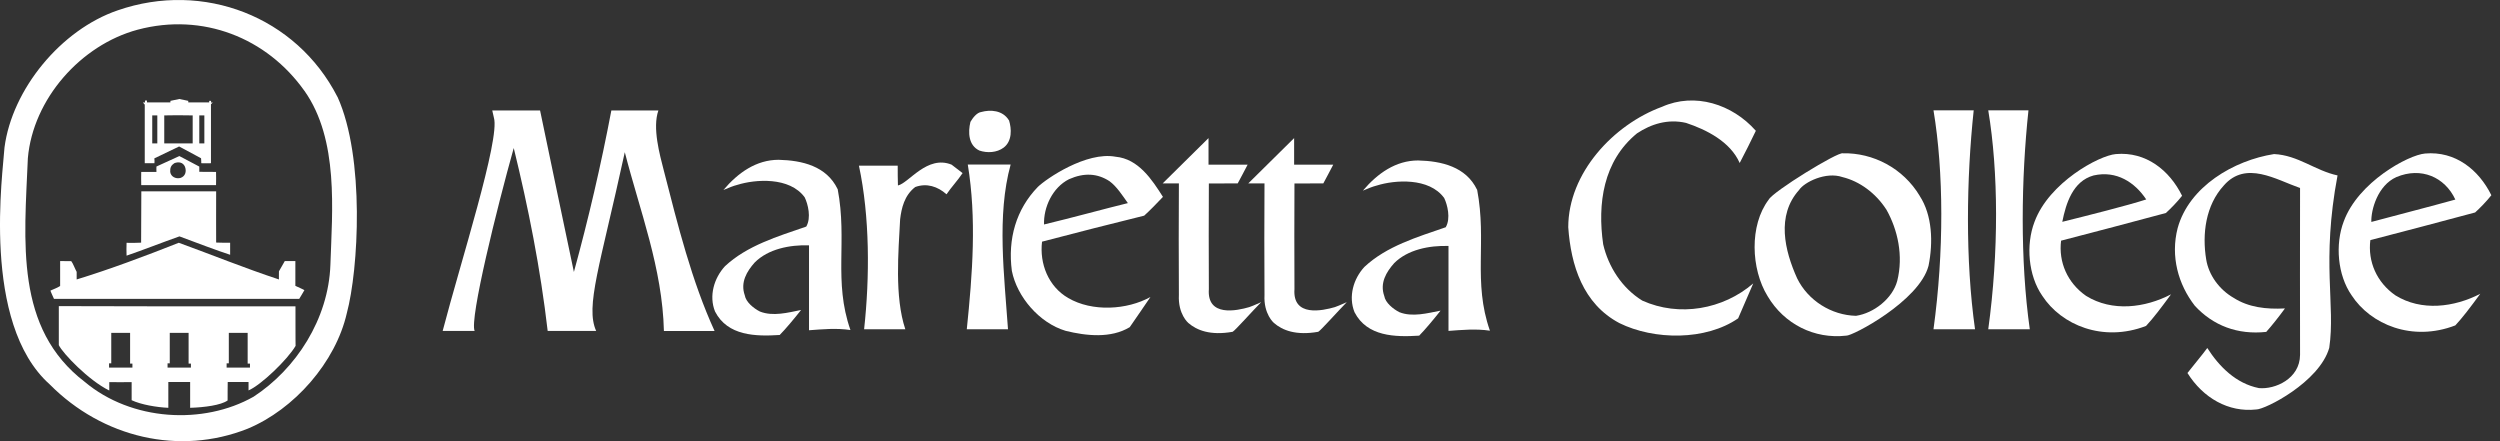 <svg width="272" height="48" viewBox="0 0 272 48" fill="none" xmlns="http://www.w3.org/2000/svg">
<rect x="0" y="0" width="272" height="48" fill="#333333" stroke="none"/>
<path d="M191.04 14.222C190.585 15.181 189.77 16.811 189.278 17.734C188.259 15.409 185.646 14.102 183.44 13.371C181.462 12.915 179.64 13.491 178.106 14.509C174.426 17.518 173.79 22.157 174.426 26.581C174.989 29.014 176.464 31.34 178.681 32.706C182.709 34.516 187.468 33.665 190.753 30.836L189.11 34.636C185.598 37.07 179.976 37.022 176.188 35.152C172.22 33.054 170.913 28.858 170.626 24.723C170.626 18.825 175.553 13.55 180.827 11.62C184.399 10.026 188.475 11.333 191.028 14.222" fill="white"/>
<path d="M58.76 12.016C60.006 17.914 61.193 23.752 62.44 29.59C64.022 23.812 65.389 17.962 66.516 12.016H71.634C70.963 13.91 71.778 16.823 72.234 18.597C73.744 24.483 75.254 30.572 77.748 36.015H72.234C72.066 29.146 69.62 22.972 67.978 16.559C65.281 28.954 63.663 33.33 64.861 36.003H59.587C58.796 29.194 57.489 22.625 55.895 16.104C54.085 22.565 51.064 34.732 51.639 36.003H48.163C50.093 28.582 54.432 15.121 53.737 12.807L53.557 12.016H58.712H58.76Z" fill="white"/>
<path d="M214.739 12.004C213.948 19.436 213.816 28.283 214.883 35.823H210.364C211.515 27.408 211.479 18.705 210.364 12.004H214.727H214.739Z" fill="white"/>
<path d="M109.778 13.083C110.066 13.994 110.138 15.348 109.203 16.056C108.459 16.619 107.404 16.667 106.553 16.379C105.367 15.816 105.307 14.401 105.582 13.263C105.81 12.867 106.266 12.244 106.769 12.184C107.728 11.92 109.083 11.968 109.766 13.083" fill="white"/>
<path d="M137.577 32.095C137.553 28.043 137.553 23.896 137.577 19.952C137.517 19.952 136.294 19.964 135.814 19.952L140.801 15.025V17.914C142.108 17.914 144.014 17.914 145.057 17.914C144.721 18.537 144.194 19.58 143.978 19.952C143.426 19.952 141.245 19.952 140.837 19.964C140.825 23.44 140.813 27.779 140.837 31.46C140.621 34.516 143.882 33.809 145.237 33.413C145.38 33.378 145.872 33.162 146.531 32.874C145.584 33.833 143.702 35.955 143.426 36.099C140.993 36.53 139.519 35.931 138.608 35.14C138.608 35.14 137.469 34.193 137.577 32.095Z" fill="white"/>
<path d="M205.221 22.781C204.083 21.019 202.332 19.724 200.462 19.268C198.652 18.645 196.303 19.82 195.739 20.671C193.246 23.452 194.169 27.264 195.524 30.273C196.71 32.706 199.264 34.301 201.937 34.361C203.867 34.073 205.905 32.49 206.42 30.561C207.103 27.839 206.48 24.998 205.233 22.793M208.865 21.318C210.232 23.416 210.34 26.365 209.824 28.918C208.83 32.754 201.505 36.59 200.87 36.518C197.406 36.914 194.121 35.272 192.311 32.215C190.501 29.266 190.321 24.507 192.431 21.726C192.874 20.851 199.983 16.475 200.51 16.679C203.759 16.607 207.055 18.273 208.877 21.33" fill="white"/>
<path d="M233.512 21.702C232.265 19.832 230.275 18.525 227.782 19.089C225.516 19.712 224.773 22.145 224.377 24.135C226.978 23.488 231.558 22.337 233.5 21.702M237.407 21.306C236.88 21.978 236.149 22.721 235.645 23.176C232.097 24.135 227.746 25.274 224.245 26.185C223.958 28.511 224.929 30.776 226.966 32.191C229.807 33.953 233.38 33.498 236.209 32.023C235.118 33.509 234.255 34.648 233.488 35.463C228.789 37.273 224.269 35.355 222.207 32.191C220.673 29.985 220.397 26.641 221.356 24.135C222.927 19.868 228.369 16.919 230.203 16.763C233.488 16.475 236.041 18.525 237.407 21.294" fill="white"/>
<path d="M254.322 19.101C252.547 28.535 254.118 33.15 253.422 37.849C252.344 41.589 246.41 44.574 245.475 44.55C242.466 44.885 239.697 43.303 237.995 40.582C238.558 39.851 239.637 38.58 240.152 37.861C241.459 39.899 243.269 41.721 245.763 42.224C247.525 42.392 250.222 41.217 250.246 38.616C250.222 33.821 250.246 26.329 250.246 20.455C247.633 19.544 244.348 17.446 241.963 20.167C239.973 22.325 239.577 25.442 240.033 28.223C240.308 29.925 241.447 31.507 243.041 32.419C244.636 33.437 246.554 33.665 248.604 33.557C247.956 34.444 247.153 35.463 246.566 36.111C243.449 36.446 240.788 35.427 238.798 33.27C236.988 30.944 236.137 27.887 236.928 24.819C238.175 20.287 243.053 17.446 247.417 16.763C250.03 16.883 251.9 18.573 254.333 19.088" fill="white"/>
<path d="M122.712 22.098C122.149 21.306 121.502 20.287 120.711 19.712C119.404 18.861 117.965 18.765 116.311 19.496C114.501 20.407 113.53 22.565 113.59 24.423C116.647 23.692 120.207 22.709 122.712 22.098ZM126.524 21.426C125.949 22.038 125.05 22.961 124.487 23.464C121.178 24.279 116.827 25.382 113.374 26.293C113.087 28.679 114.058 31.172 116.215 32.419C118.828 33.953 122.628 33.725 125.17 32.311C124.63 33.138 123.552 34.648 122.916 35.595C120.878 36.83 118.193 36.554 115.928 35.991C113.087 35.14 110.653 32.311 110.09 29.47C109.634 26.005 110.545 22.781 112.919 20.335C113.842 19.436 118.193 16.463 121.37 17.051C123.863 17.279 125.338 19.544 126.524 21.414" fill="white"/>
<path d="M160.712 20.635C161.791 26.305 160.233 30.644 162.103 35.979C160.568 35.751 159.07 35.895 157.596 36.003V26.76C155.486 26.7 153.16 27.156 151.686 28.63C150.835 29.589 150.104 30.788 150.607 32.203C150.727 32.934 151.566 33.617 152.249 33.965C153.664 34.528 155.306 34.073 156.733 33.797C156.037 34.684 155.006 35.919 154.407 36.518C151.794 36.686 148.737 36.626 147.37 33.965C146.687 32.263 147.251 30.333 148.449 29.038C150.859 26.784 154.179 25.801 157.296 24.723C157.859 23.764 157.476 22.265 157.128 21.546C155.486 19.28 151.734 19.58 149.816 20.179C149.336 20.299 148.881 20.491 148.281 20.743C149.864 18.873 151.854 17.458 154.287 17.458C156.84 17.518 159.502 18.142 160.7 20.635" fill="white"/>
<path d="M104.743 18.813C104.216 19.616 103.497 20.371 102.981 21.139C102.022 20.288 100.823 19.892 99.577 20.348C98.39 21.259 98.078 22.661 97.934 23.86C97.755 27.384 97.311 32.251 98.498 35.823H94.015C94.638 30.141 94.638 23.572 93.451 18.022H97.671C97.671 18.501 97.671 19.664 97.695 20.18C98.87 19.928 100.871 16.835 103.533 17.914L104.719 18.825L104.743 18.813Z" fill="white"/>
<path d="M109.958 17.902C108.423 23.464 109.275 30.033 109.67 35.823H105.187C105.81 29.757 106.266 23.8 105.295 17.902H109.946H109.958Z" fill="white"/>
<path d="M128.263 32.095C128.239 28.043 128.239 23.896 128.263 19.952C128.203 19.952 126.98 19.964 126.5 19.952L131.487 15.025V17.914C132.794 17.914 134.712 17.914 135.743 17.914C135.407 18.537 134.88 19.58 134.664 19.952C134.112 19.952 131.931 19.952 131.523 19.964C131.511 23.44 131.499 27.779 131.523 31.46C131.307 34.516 134.568 33.809 135.923 33.413C136.066 33.378 136.57 33.162 137.217 32.874C136.27 33.833 134.388 35.955 134.112 36.099C131.679 36.53 130.205 35.931 129.293 35.14C129.293 35.14 128.155 34.193 128.263 32.095Z" fill="white"/>
<path d="M91.138 20.563C92.216 26.233 90.658 30.573 92.528 35.907C90.994 35.679 89.495 35.823 88.021 35.931V26.689C85.911 26.629 83.586 27.084 82.111 28.559C81.26 29.518 80.529 30.716 81.032 32.131C81.152 32.862 81.991 33.545 82.675 33.893C84.089 34.456 85.731 34.013 87.158 33.725C86.463 34.612 85.432 35.847 84.832 36.446C82.219 36.614 79.162 36.554 77.796 33.893C77.112 32.191 77.688 30.261 78.875 28.966C81.284 26.713 84.605 25.73 87.721 24.651C88.285 23.68 87.901 22.193 87.553 21.474C85.911 19.209 82.159 19.508 80.241 20.108C79.762 20.227 79.318 20.419 78.707 20.671C80.289 18.801 82.279 17.386 84.712 17.386C87.266 17.446 89.927 18.07 91.126 20.563" fill="white"/>
<path d="M220.697 12.004C219.906 19.436 219.774 28.283 220.841 35.823H216.322C217.473 27.408 217.437 18.705 216.322 12.004H220.685H220.697Z" fill="white"/>
<path d="M267.136 21.702C265.997 19.268 263.42 18.13 260.723 19.268C258.685 20.18 257.954 22.841 258.002 24.147C260.591 23.452 264.511 22.445 267.136 21.714M271.056 21.246C270.529 21.918 269.797 22.661 269.294 23.116C265.746 24.075 261.394 25.214 257.894 26.125C257.606 28.451 258.577 30.716 260.615 32.131C263.444 33.893 267.016 33.438 269.857 31.963C268.766 33.45 267.903 34.588 267.136 35.404C262.437 37.214 257.918 35.296 255.856 32.131C254.322 29.925 254.046 26.581 255.005 24.075C256.575 19.808 262.017 16.859 263.852 16.703C267.136 16.416 269.689 18.465 271.056 21.234" fill="white"/>
<path d="M33.119 9.882C29.031 4.116 22.066 1.347 14.982 3.229C8.784 4.896 3.594 10.77 3.031 17.207C2.647 26.317 1.592 35.727 9.228 41.553C14.299 45.809 22.114 46.264 27.593 43.159C32.184 40.163 35.744 34.732 35.948 28.799C36.14 22.937 36.883 15.217 33.131 9.894M36.727 10.554C39.712 17.147 39.005 29.35 37.734 34.073C36.523 39.395 32.028 44.538 26.933 46.648C19.525 49.584 11.17 47.631 5.416 41.829C-2.088 35.14 0.345 18.621 0.489 16.044C1.316 9.715 6.627 3.229 12.824 1.12C22.114 -2.093 32.232 1.779 36.715 10.542" fill="white"/>
<path d="M17.116 15.6V12.556H16.564V15.6H17.116ZM22.234 15.6V12.556H21.683V15.6H22.234ZM20.964 15.6V12.556C20.172 12.532 18.35 12.532 17.871 12.556V15.6H20.964ZM15.773 11.165V10.937H15.989V11.141H18.542V10.973L19.513 10.77L20.484 10.973V11.141H22.762V10.973H22.965C22.965 10.973 22.953 11.105 22.965 11.141C22.989 11.189 23.133 11.141 23.157 11.141L22.953 11.345V17.758C22.654 17.782 22.222 17.758 21.899 17.758C21.899 17.614 21.899 17.471 21.875 17.219L19.489 15.936C19.058 16.14 17.475 16.895 16.792 17.231C16.816 17.363 16.816 17.602 16.804 17.758H15.749V11.381C15.749 11.381 15.569 11.201 15.569 11.141C15.581 11.141 15.689 11.141 15.761 11.153" fill="white"/>
<path d="M20.125 18.142C19.909 17.638 19.405 17.578 18.962 17.758C18.626 17.986 18.494 18.226 18.518 18.705C18.59 19.233 19.13 19.484 19.621 19.364C20.172 19.197 20.316 18.645 20.125 18.142ZM21.683 18.118C21.683 18.25 21.683 18.322 21.683 18.693C22.138 18.693 22.918 18.693 23.505 18.705C23.529 19.149 23.505 19.688 23.505 20.144H15.366C15.354 19.676 15.354 19.077 15.366 18.705C16.049 18.705 16.588 18.705 17.02 18.705C17.008 18.501 17.02 18.25 17.02 18.118L19.513 16.979L21.695 18.13L21.683 18.118Z" fill="white"/>
<path d="M23.517 20.815C23.517 22.541 23.505 25.574 23.517 26.389C24.008 26.413 24.656 26.413 25.039 26.413V27.72C23.661 27.276 21.287 26.377 19.525 25.718C17.715 26.353 15.497 27.228 13.771 27.816C13.759 27.36 13.747 26.857 13.771 26.413C14.119 26.449 15.03 26.413 15.354 26.401L15.377 20.815H23.517Z" fill="white"/>
<path d="M32.16 31.112C32.16 31.112 33.143 31.556 33.119 31.568C33.011 31.735 32.735 32.251 32.556 32.515H5.872C5.872 32.515 5.476 31.651 5.488 31.616C5.728 31.52 6.399 31.232 6.543 31.112C6.543 30.657 6.543 28.894 6.543 28.439V28.403C6.543 28.403 7.706 28.415 7.754 28.415C7.945 28.655 8.149 29.23 8.341 29.578V30.405C11.985 29.29 15.809 27.852 19.453 26.413C23.109 27.744 26.646 29.182 30.35 30.405C30.338 30.429 30.35 29.554 30.35 29.518L30.985 28.403C30.985 28.403 32.16 28.403 32.136 28.403V31.1L32.16 31.112Z" fill="white"/>
<path d="M27.185 39.563H26.945C26.945 38.508 26.945 36.267 26.945 36.219H24.895V39.527H24.656V39.995H27.197V39.563H27.185ZM20.76 39.563H20.52C20.52 38.508 20.52 36.267 20.52 36.219H18.47V39.527H18.23V39.995H20.772V39.563H20.76ZM14.395 39.563H14.155C14.155 38.508 14.155 36.267 14.155 36.219H12.105V39.527H11.865V39.995H14.407V39.563H14.395ZM24.752 43.579C24.032 44.082 22.27 44.322 20.688 44.37V41.565H18.314V44.37C17.032 44.31 15.378 44.034 14.323 43.543V41.577C13.843 41.589 12.261 41.577 11.889 41.577V42.488C9.648 41.397 6.819 38.436 6.399 37.549V33.306C8.401 33.33 23.181 33.33 32.148 33.33C32.148 33.33 32.148 37.657 32.16 37.633C31.273 39.144 28.372 41.913 27.041 42.476V41.565H24.776C24.776 41.565 24.752 43.531 24.764 43.543V43.579H24.752Z" fill="white"/>
</svg>
